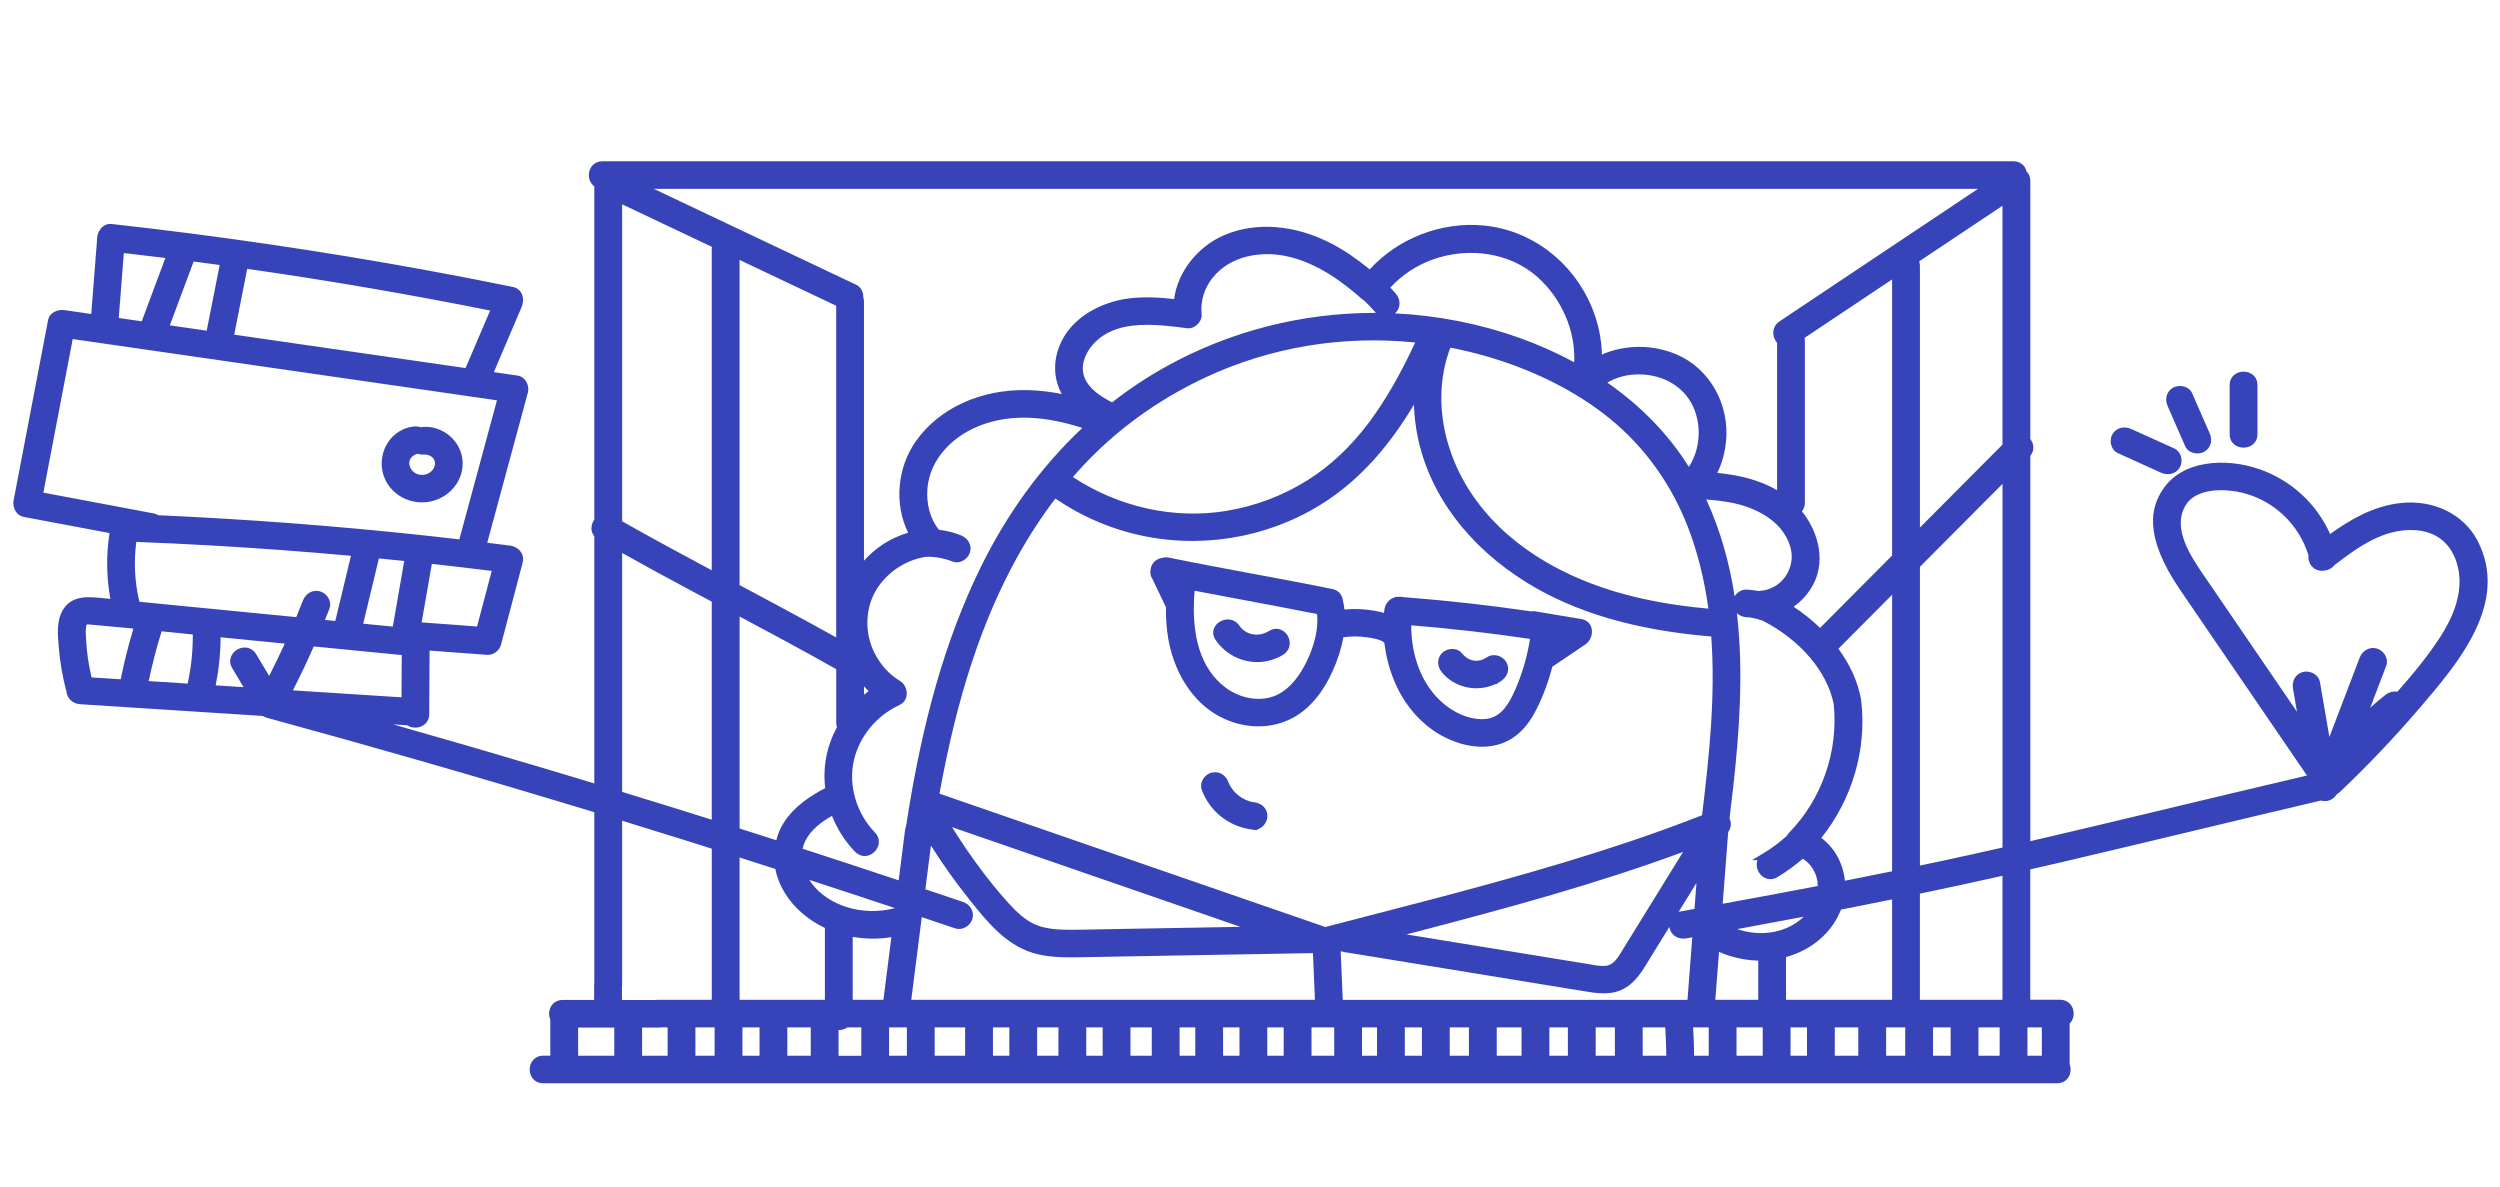 <svg role="img" xmlns="http://www.w3.org/2000/svg" width="1028" height="488" viewBox="0 0 1028 488">
<g fill="#3744b9"><title>Illustration</title>
  <path d="M552.42,262.05c3.17-.46,6.3-.47,9.33-.03l.3.04c2.11.3,5.56.79,7.2,2.22.73,6.31,2.45,12.4,5.13,18.11,3.85,8.22,10.02,15.14,17.36,19.49,5.76,3.41,11.96,5.18,17.67,5.18,2.83,0,5.54-.44,8.01-1.33,9.07-3.25,13.49-11.36,16.92-19.64,1.56-3.76,2.9-7.77,3.98-11.94l13.66-9.22c1.97-1.33,3.02-4.05,2.5-6.46-.45-2.08-1.98-3.53-4.1-3.89l-20.4-3.41.32.32c-17.45-2.56-35.05-4.54-52.38-5.88-.4-.09-.79-.14-1.18-.16-.43-.02-.85-.03-1.28-.05h-.25c-.78-.04-1.56.11-2.2.4-2.06.74-3.51,2.72-3.79,5.16-.04.34-.08.69-.11,1.06-1.19-.34-2.49-.63-3.91-.88-4.08-.72-8.24-.89-12.37-.51-.16-1.41-.39-2.81-.71-4.17l-.04-.18c-.5-2.11-1.95-3.56-3.92-3.99l-.18-.04c-11.17-2.29-22.56-4.41-33.58-6.46-11.01-2.05-22.39-4.17-33.55-6.46-.97-.2-1.98-.17-2.93.08-.77.1-1.47.33-2.08.68-1.62.93-2.62,2.54-2.75,4.41-.21,1.33.07,2.59.8,3.59l5.54,11.59c-.12,9.33,1.29,17.33,4.28,24.42,3.99,9.46,10.24,16.6,18.06,20.66,9.14,4.74,19.39,5.21,28.12,1.28,9.27-4.17,14.85-13,17.9-19.67,2.25-4.92,3.79-9.73,4.59-14.32ZM580.32,257.14c16.37,1.32,32.77,3.19,48.81,5.58-1.13,7.24-3.16,14.21-6.02,20.76-2.5,5.71-5.62,11.12-11.44,12.05-5.27.84-11.68-1.19-17.15-5.45-7.95-6.19-12.93-16.17-14.01-28.1,0-.21-.01-.41-.04-.54-.11-1.41-.17-2.85-.16-4.3ZM536.28,273.98c-2.62,4.86-7.19,11.03-14.05,12.81-5.95,1.55-13.01-.05-18.42-4.16-9.95-7.58-14.18-20.94-12.58-39.72,6.75,1.3,13.58,2.58,20.2,3.82,9.89,1.85,20.1,3.75,30.14,5.77.77,8.17-2.41,16.14-5.29,21.48Z"/>
  <path d="M515.62,329.88c-4.48-.55-8.91-4.04-10.52-8.32-1.16-3.06-4.03-4.63-6.98-3.83-1.52.41-2.89,1.55-3.65,3.04-.68,1.33-.79,2.78-.3,4.06,3.42,9.05,11.3,15.16,21.09,16.36l1.68.2v-.32c.76-.2,1.5-.59,2.15-1.17,1.28-1.13,2.07-2.81,2.07-4.38,0-2.98-2.22-5.26-5.54-5.66Z"/>
  <path d="M173.5,206.58c.69,0,1.38-.04,2.08-.13,8.98-1.08,15.52-8.93,14.58-17.49-.87-7.94-8.34-14.06-16.3-13.39h-.07c-.25.03-.51.07-.79.13-1.02-.35-2.15-.45-3.3-.28-3.99.58-7.49,2.72-9.85,6.03-2.48,3.48-3.43,7.9-2.62,12.14,1.46,7.6,8.39,12.98,16.27,12.98ZM168.95,188.36c.61-.86,1.63-1.5,2.83-1.8.73.3,1.5.42,2.27.36,2.07-.19,4.45.83,4.77,3.09.2,1.43-.39,2.54-.93,3.22-.91,1.14-2.31,1.9-3.75,2.03-2.83.26-5.33-1.51-5.78-4.11-.18-1.05.01-2,.58-2.8Z"/>
  <path d="M1018.73,222.3h0c-5.68-10.92-18.14-16.97-31.74-15.44-11.31,1.28-20.88,7-28.85,12.74-5.55-12.52-16.11-22.21-29.24-26.73-13.5-4.65-31.71-3.9-39.79,8.75-4.27,6.68-8.15,18.18,7.34,40.91,12.15,17.82,24.32,35.62,36.49,53.42l15.68,22.94c-22.23,5.23-44.19,10.48-62.79,14.93l-1.08.26c-16.34,3.91-33.22,7.96-49.89,11.81v-158.46c1.88-2.26,1.48-5.03,0-6.92v-106.16c0-1.52-.54-2.87-1.53-3.86-.62-2.52-2.72-4.17-5.39-4.17H247.71c-2.72,0-4.85,1.69-5.43,4.32-.52,2.33.35,4.7,2.1,5.99v137.06c-1.37,1.91-1.76,4.71,0,6.82v101.64c-6.71-2.04-13.43-4.06-20.18-6.08-20.2-6.03-41.17-12.14-62.52-18.2l5.76.37c1.73,1.13,4.08,1.29,6.01.36,1.93-.92,3.04-2.71,3.05-4.92l.15-26.16,23.73,1.76c2.44.18,4.97-1.69,5.63-4.17l8.88-33.64c.43-1.62.19-3.17-.68-4.47-.98-1.45-2.67-2.43-4.64-2.68-2.83-.36-5.67-.71-8.51-1.05l-.71-.09,16.71-61.73c.41-1.53.09-3.36-.85-4.79-.81-1.24-2-2.03-3.33-2.22l-9.81-1.42,11.45-26.84c.78-1.84.75-3.99-.1-5.6-.71-1.35-1.95-2.27-3.5-2.59-11.99-2.44-24.05-4.78-35.85-6.94-42.36-7.76-85.83-14.14-129.21-18.95-1.31-.15-2.56.24-3.62,1.11-1.26,1.04-2.13,2.74-2.26,4.43l-2.46,31.47-10.87-1.57c-2.87-.42-6.26.88-6.88,4.11l-14.16,74.01c-.32,1.65.04,3.43.95,4.77.77,1.14,1.88,1.87,3.19,2.12l35.29,6.64c-1.41,9.06-1.29,18.15.35,27.07l-3.76-.37c-5.43-.53-12.18-1.19-15.83,5.02-2.57,4.38-2.08,10.06-1.68,14.63l.08.94c.49,5.8,1.48,11.59,2.94,17.19.05.19.11.36.19.56.17,2.87,2.52,5.15,5.61,5.34l75,4.82c.18.09.37.17.56.24.45.25.87.42,1.32.54,21.12,5.76,42.28,11.69,62.89,17.61,23.09,6.63,47.2,13.77,71.67,21.21v70.41c-.04.23-.07.52-.07.85v5.93h-12.95c-2.01,0-3.72.92-4.71,2.53-1,1.63-1.13,3.77-.37,5.54v14.85h-2.9c-3.66,0-5.57,2.85-5.57,5.67s1.92,5.67,5.57,5.67h622.5c1.98,0,3.63-.86,4.63-2.42,1.01-1.56,1.2-3.67.52-5.44v-16.68c1.5-1.48,2.07-3.85,1.37-6.02-.75-2.33-2.77-3.79-5.28-3.79h-12.27v-53.6l.84-.19c4.33-.99,8.66-1.98,12.99-2.99,18.16-4.26,36.61-8.68,54.45-12.95,16.79-4.02,34.15-8.17,51.25-12.19.04.01.08.03.13.04,2.46.67,4.9-.33,6.33-2.55.29-.18.57-.38.83-.6.21-.15.41-.31.6-.5,11.57-11,22.62-22.63,32.83-34.59l.33-.38c15.44-18.07,36.58-42.81,23.3-68.32ZM981.23,273.77c.49-1.28.38-2.72-.29-4.05-.76-1.5-2.13-2.65-3.67-3.07-2.9-.79-5.83.82-6.98,3.82l-12.44,32.56-3.89-22.59c-.23-1.33-1.04-2.51-2.3-3.31-1-.64-2.2-.98-3.35-.98-.48,0-.96.06-1.4.18-2.93.8-4.59,3.61-4.03,6.83l1.64,9.51-24.47-35.82-13.26-19.41c-5.91-8.59-14.01-20.35-7.84-30,3.04-4.77,9.66-5.65,12.36-5.81,5.64-.33,11.65.76,16.91,3.08,10.08,4.44,17.72,13.02,21.01,23.57-.19,1.76.44,3.67,1.63,4.84,1.2,1.18,2.76,1.73,4.45,1.55,1.87-.07,3.64-.97,4.71-2.37,10.18-7.84,20.33-14.8,32.39-14.34,4.77.18,9.06,1.72,12.07,4.33,3.03,2.63,5.12,6.28,6.19,10.86,1.98,8.32-.29,17.73-6.72,27.95h0c-5.4,8.58-12.14,16.51-18.14,23.33-1.69-.3-3.55.2-5.06,1.41-2.02,1.63-4.06,3.35-6.1,5.14l6.59-17.24ZM839.6,422.46v11.67h-5.91v-11.67h5.91ZM822.25,422.46v11.67h-8.71v-11.67h8.71ZM802.11,422.46v11.67h-7.25v-11.67h7.25ZM764.13,422.46v11.67h-9.67v-11.67h9.67ZM743.03,422.46v11.67h-6.76v-11.67h6.76ZM685.2,434.13h-9.73v-11.67h9.29c.24,3.87.38,7.79.43,11.67ZM664.04,422.46v11.67h-7.89v-11.67h7.89ZM644.71,422.46v11.67h-7.61v-11.67h7.61ZM625.66,422.46v11.67h-10.2v-11.67h10.2ZM604.02,422.46v11.67h-7.89v-11.67h7.89ZM584.69,422.46v11.67h-7.03v-11.67h7.03ZM566.23,422.46v11.67h-6.16v-11.67h6.16ZM527.85,422.46v11.67h-6.74v-11.67h6.74ZM509.67,422.46v11.67h-6.74v-11.67h6.74ZM491.5,422.46v11.67h-6.45v-11.67h6.45ZM473.61,422.46v11.67h-8.76v-11.67h8.76ZM453.41,422.46v11.67h-6.74v-11.67h6.74ZM435.23,422.46v11.67h-8.76v-11.67h8.76ZM415.04,422.46v11.67h-6.74v-11.67h6.74ZM396.86,422.46v11.67h-12.52v-11.67h12.52ZM333.38,422.46v11.67h-9.63v-11.67h9.63ZM312.32,422.46v11.67h-7.03v-11.67h7.03ZM252.59,422.54v11.59h-14.87v-11.59h14.87ZM293.85,422.46v11.67h-7.9v-11.67h7.9ZM274.52,422.46v11.67h-10.49v-11.59h6.88c.35,0,.67-.04.93-.08h2.69ZM255.82,325.62v-98.24c4.93,2.76,9.35,5.21,13.47,7.45,8.06,4.39,16.25,8.77,23.38,12.57v89.66c-12.1-3.81-24.48-7.65-36.86-11.44ZM255.82,214.34V84.01l36.92,17.5c-.04.3-.07.61-.07.92v132.07c-11.81-6.31-24.35-13.08-36.86-20.15ZM292.68,348.97v62.15h-22.28c-.35,0-.67.04-.93.08h-13.72v-5.36c.04-.25.07-.53.07-.86v-67.49c9.31,2.86,18.36,5.66,26.93,8.34,2.25.7,4.49,1.42,6.74,2.13l3.18,1.01ZM789.47,355.92v-122.83l33.96-34.12v149.54c-8.88,2.01-16.84,3.77-24.31,5.37-3.21.69-6.43,1.37-9.64,2.04ZM823.42,360.12v51h-33.96v-43.65c11.53-2.41,22.93-4.87,33.96-7.34ZM789.17,107.47l34.25-22.87v98.23c-4.92,4.93-9.83,9.87-14.73,14.8l-19.22,19.31v-107.61c0-.66-.1-1.28-.29-1.86ZM783.42,422.46v11.67h-7.85v-11.67h7.85ZM724.83,422.46v11.67h-10.77v-11.67h10.77ZM702.63,422.46v11.67h-5.99c-.05-3.87-.19-7.78-.43-11.67h6.42ZM548.63,422.46v11.67h-9.34v-11.67h9.34ZM372.91,422.46v11.67h-7.32v-11.67h7.32ZM734.42,393.55c10.45-2.92,18.55-9.75,22.35-18.91.09-.21.17-.42.25-.63l1.4-.27c1.06-.2,2.12-.41,3.18-.61,5.67-1.11,11.39-2.27,16.43-3.3v41.29h-43.61v-17.29c0-.09,0-.18,0-.27ZM741.71,376.95c-.42.41-.87.81-1.33,1.18-6.94,5.67-16.77,7.05-26.06,3.92,9.74-1.79,18.77-3.47,27.38-5.1ZM706.85,391.39c4.67,2.08,9.82,3.31,15.03,3.58.36.02.73.03,1.11.04v16.11h-17.65l1.52-19.73ZM350.63,385.23c5.24.94,10.67.98,15.91.13l-3.28,25.76h-12.63v-25.89ZM343.85,262.12c-4.55-2.54-8.66-4.81-12.5-6.9-9.21-5.02-18.37-9.9-27.24-14.63V106.89l39.73,18.83v136.4ZM667.89,389.48c-.25.4-.5.82-.75,1.24-1.79,3-3.63,6.09-6.8,6.44-1.94.21-4.07-.17-6.13-.54-.51-.09-1.02-.18-1.52-.26l-9.09-1.48c-5.78-.95-11.57-1.89-17.35-2.83l-47.9-7.82,4.75-1.24c37.07-9.69,73.33-19.51,108.97-32.67l-24.18,39.17ZM690.28,374.92l7.31-11.84-.82,10.67-6.49,1.18ZM344.15,299.05c-2.02,3.71-3.46,7.6-4.27,11.56-.9,4.38-1.09,8.9-.58,13.46-6.1,3.23-12.72,7.47-17.01,14.22-1.38,2.18-2.41,4.6-3.07,7.21-5.03-1.61-10.06-3.22-15.09-4.82v-87.18c12.79,6.82,26.3,14.08,39.73,21.66v22.04c0,.64.1,1.26.3,1.84ZM734.15,237.07c-2.38,3.4-6.08,5.53-10.15,5.85-.27.02-.55.06-.84.12-1.14-.22-2.31-.38-3.49-.49l-1.42-.11c-1.41-.08-2.84.45-3.95,1.51-.4.38-.75.81-1.02,1.26-2.1-13.61-5.77-26.97-11.66-39.81,3.43.24,7.46.66,11.45,1.53,5.79,1.27,19.64,5.57,23.17,18.19h0c1.14,4.07.37,8.42-2.1,11.95ZM735.72,342.35c-.06.06-.11.12-.11.13-.35.39-.65.81-.88,1.24-3.01,2.72-6.25,5.13-9.65,7.17l-4.63,2.79h2.23c-.62,1.66-.33,3.52.56,5,1.44,2.4,4.54,3.86,7.65,1.99,3.68-2.22,7.18-4.75,10.42-7.56,3.16,1.97,5.41,5.39,5.98,9.15.1.67.15,1.37.15,2.07-11.96,2.3-24.77,4.69-39.07,7.3l2.27-29.54c1.02-1.37,1.33-3.02.86-4.7-.08-.28-.19-.57-.33-.85.47-3.87.94-7.73,1.38-11.6,2.72-23.96,4.45-48.7,1.67-72.77.99.93,2.34,1.52,3.87,1.61,2.19.12,4.42.61,6.82,1.49.02,0,.04.01.06.02,15.39,7.98,26.23,20.72,29.04,34.11,2.03,19.36-4.78,39.13-18.28,52.95ZM660.92,157.33c3.16-1.83,6.71-2.95,10.38-3.27,11.22-.95,21.04,4.33,25.06,13.46,3.47,7.88,2.66,17.44-1.9,24.47-8.32-13.32-19.59-24.97-33.54-34.67ZM494.11,129.16c-.55-5.34,1.08-10.68,4.59-15.02,7.57-9.37,20.25-10.76,29.59-8.94,13.41,2.62,24.52,11.37,31.71,17.73.31.27.64.51,1.01.73,1.69,1.59,3.26,3.24,4.67,4.89.03.04.06.07.1.11-.21,0-.42,0-.63,0-29.84,0-59.36,7.5-85.59,22.03-7.7,4.27-15.18,9.23-22.26,14.76-4.38-2.21-9.36-5.33-11.3-10.1-1.95-4.81.3-10.01,3.05-13.27,5.67-6.71,14.03-8.51,22.68-8.51,5.42,0,10.96.71,16.01,1.35l.47.06h0c1.43.18,2.95-.4,4.17-1.59,1.23-1.2,1.88-2.78,1.73-4.23ZM647.31,148.96c-14.47-7.85-30.49-13.54-47.65-16.93-8.64-1.7-17.34-2.76-26.04-3.17.08-.07.16-.14.23-.21,2.15-2.13,2.19-5.46.09-7.93-.67-.79-1.39-1.59-2.22-2.46,4.57-5.05,10.68-9.11,17.34-11.51,15.21-5.47,32.14-2.66,43.13,7.15,10.05,8.98,15.72,22.23,15.12,35.07ZM496,155.05c26.56-12.35,56.22-17.25,85.94-14.21-6.31,13.49-12.36,23.95-18.97,32.81-7.4,9.91-15.93,17.94-25.36,23.85-10.1,6.33-21.26,10.55-33.16,12.55-21.48,3.61-44.45-1.45-63.28-13.9,3.06-3.52,6.07-6.72,9.16-9.73,13.15-12.84,28.52-23.39,45.67-31.36ZM607.08,205.85c-14.17-19.32-18.21-43.3-10.68-62.89,4.84.93,9.61,2.06,14.22,3.38,19.79,5.65,37.54,14.56,51.32,25.77,14.27,11.61,25.4,27.09,32.18,44.76,3.98,10.39,6.72,21.33,8.36,33.4-14.16-1.27-26.64-3.54-38.08-6.93-17.38-5.15-41.43-15.84-57.31-37.49ZM418.27,229.11c4.7-8.5,9.98-16.61,15.71-24.11,11.22,7.71,24.18,13.12,37.57,15.67,26.26,5.01,53.78-.74,75.51-15.78,13.02-9.01,24.29-21.63,34.34-38.48.14,4.44.67,8.91,1.58,13.33,4.9,23.75,20.86,45.02,44.94,59.89,19.88,12.27,44.67,19.51,75.74,22.1,1.77,24.15-.75,48.55-3.78,73.49-9.89,3.88-20.11,7.59-30.41,11.04-35.25,11.83-71.91,21.31-107.36,30.48-5.71,1.48-11.42,2.95-17.13,4.44l-158.66-54.83c7.22-39.96,17.38-70.89,31.94-97.24ZM748.93,344.56c12.74-15.98,18.72-36.44,16.42-56.23h0c-.01-.1-.03-.19-.06-.33-.02-.32-.05-.61-.11-.89-1.37-7.02-4.47-13.86-9.23-20.35l22.08-22.19v113.7c-6.61,1.35-13.13,2.65-19.42,3.89-.68-7.11-4.2-13.53-9.68-17.61ZM744.34,242.51c7.11-10.71,3.52-23.66-3.39-32.26.8-.95,1.22-2.16,1.22-3.53v-66.72c0-.38-.03-.74-.1-1.09l35.96-24v113.53l-29.61,29.75c-3.31-3.19-6.96-6.11-10.88-8.69,2.68-1.88,4.96-4.22,6.79-6.98ZM357.15,284.23c-.63.46-1.26.94-1.87,1.44v-3.42c.6.68,1.23,1.34,1.87,1.98ZM369.93,289.85c1.75-.81,2.81-2.41,2.92-4.4.12-2.18-.99-4.38-2.78-5.45-4.42-2.67-7.93-6.51-10.44-11.43-4.23-8.3-3.91-18.58.81-26.21,4.46-7.2,12.34-12.34,20.6-13.43,3.68-.02,7.16.63,10.66,1.99,1.28.5,2.73.41,4.08-.27,1.5-.75,2.69-2.14,3.11-3.64.8-2.89-.78-5.73-3.84-6.93-2.84-1.11-5.86-1.86-8.98-2.24-3.56-4.45-5.23-10.49-4.7-17.07.94-11.69,10.29-22.12,23.79-26.57,11.43-3.77,24.5-3.2,39.89,1.76-17.06,16.05-31.25,35.61-42.21,58.17-14.05,28.94-23.66,62.48-30.25,105.54-.21.55-.36,1.13-.44,1.73l-2.62,20.59c-13.4-4.47-24.75-8.2-35.57-11.72l-3.93-1.27c.24-1.14.61-2.22,1.12-3.23,2.38-4.72,6.73-7.87,10.97-10.29,2.18,5.53,5.45,10.62,9.54,14.8,1.43,1.46,3.32,2.03,5.19,1.55,2.06-.52,3.76-2.19,4.34-4.25.53-1.89.01-3.82-1.43-5.29-7.54-7.73-10.96-19.28-8.69-29.42,2.22-9.97,9.27-18.57,18.86-23ZM368.03,373.42c-13.09,3.41-27.07-.7-34.28-10.19-.35-.46-.68-.93-.98-1.42,12.18,3.96,24.02,7.86,35.26,11.61ZM731.74,132.15c-1.53,1.02-2.44,2.55-2.56,4.31-.11,1.62.48,3.29,1.56,4.52v60.6c-8.07-4.72-17.06-6.36-24.58-7.13,1.92-3.95,3.12-8.29,3.58-12.93,1.53-15.24-6.76-29.92-20.16-35.7-9.86-4.25-21.22-4.23-30.87-.05-.17-6.57-1.56-13.18-4.09-19.28-7.84-18.93-24.89-31.87-44.49-33.76-17.36-1.67-35.19,5.21-46.9,18.04-5.49-4.48-10.62-7.95-15.67-10.58-14.96-7.8-31.02-9.09-44.07-3.54-11.06,4.71-19.21,15.15-20.7,26.32-5.96-.65-12.31-1.07-18.78-.24-11.45,1.47-26.05,8.46-29.55,23.33-1.29,5.48-.51,11.14,2.12,15.95-4.72-.94-9.34-1.47-13.76-1.59-19.32-.52-36.56,7.32-46.18,20.96-7.78,11.02-8.99,25.92-3.22,37.66-4.03,1.2-7.78,2.99-11.15,5.34-2.57,1.79-4.91,3.86-7.01,6.19v-106.67c0-.59-.09-1.16-.27-1.73.04-2.21-1.09-4.22-2.9-5.07l-83.22-39.43h544.46l-81.62,54.49ZM304.11,352.6c4.91,1.56,9.82,3.14,14.73,4.72.19,1.01.43,1.99.72,2.94,2.01,6.51,6.36,12.42,12.59,17.08,2.13,1.6,4.5,3.02,7.05,4.23v29.56h-35.08v-58.52ZM458.53,382.02c-1.77.03-3.54.07-5.31.11-4.15.09-8.45.18-12.66.19-4.64,0-10.03-.14-14.56-2.02-4.43-1.85-7.98-5.32-11.16-8.79-3.32-3.63-6.68-7.68-10.28-12.38-4.6-6.02-8.98-12.39-13.06-18.99l118.56,40.98-51.53.91ZM379.05,377.13l2.65.89c3.68,1.23,7.37,2.47,11.04,3.72,1.35.46,2.84.32,4.19-.39,1.43-.75,2.52-2.07,2.93-3.54.82-2.93-.86-5.92-3.91-6.95-3.88-1.32-7.76-2.62-11.65-3.92l-3.79-1.27,2.29-17.96c4.83,7.64,10.15,15.11,15.85,22.24l.26.32c6.73,8.42,14.36,17.97,25.55,21.49,5.9,1.86,12.18,1.95,17.61,1.89,4.14-.05,8.29-.13,12.43-.21,2.06-.04,4.13-.08,6.19-.12l79.19-1.4.82,19.19h-165.99l4.33-33.99ZM551.6,391.19c.29.12.58.2.87.25l78.5,12.81c6.33,1.03,12.67,2.06,19,3.1l1.16.19c5.41.9,11.54,1.93,16.97-1.18,4.51-2.58,7.28-7.17,9.72-11.21.34-.56.67-1.11,1-1.65l7.62-12.35c.03.24.08.48.14.72.8,2.89,3.7,4.56,6.9,3.99l2.39-.43-1.98,25.71h-141.75l-.85-19.85.3-.08ZM344.82,423.55c1.34.02,2.57-.35,3.59-1.08h5.75v11.67h-9.34v-10.58ZM69.84,133.79l9.78-26.24.35.04c.59.07,1.17.15,1.76.22,2.74.36,5.47.73,8.21,1.11l.39.05-5.31,26.88s-.02.08-.02.12l-15.17-2.19ZM96.31,137.61l5.34-27.06c32.99,4.71,66.58,10.47,99.89,17.14l-10.1,23.66-95.14-13.74ZM48.83,130.75l2.09-26.7c5.52.63,11.14,1.3,17.08,2.03l-9.71,26.04-9.46-1.37ZM100.56,266.26c-2.16.03-4.22,1.25-5.25,3.11-.93,1.68-.87,3.63.17,5.37l4.67,7.82-11.46-.74c1.32-6.54,2-13.18,2.03-19.78,4.17.42,8.33.84,12.5,1.25l13.88,1.36c-2.02,4.44-4.17,8.89-6.42,13.29l-5.34-8.93h0c-1.06-1.77-2.84-2.77-4.77-2.74ZM188.88,221.79c-5.45-.64-9.99-1.15-14.19-1.6-36.08-3.9-72.98-6.7-109.68-8.33-.55-.37-1.15-.62-1.79-.74l-45.4-8.55,12.08-63.15,174.45,25.19-15.47,57.18ZM202.2,234.76l-6.03,22.85-22.79-1.69,4.19-24.05c7.99.88,16.26,1.85,24.63,2.89ZM161.51,257.65l-12.16-1.19,6.45-26.83c3.47.34,6.95.68,10.42,1.04l-4.7,26.98ZM56.04,222.83c10.64.42,20.52.88,30.16,1.43,19.14,1.08,38.68,2.52,58.11,4.28l-6.44,26.8-4.24-.41c.68-1.69,1.28-3.2,1.84-4.66h0c.49-1.27.39-2.71-.28-4.04-.76-1.51-2.13-2.66-3.67-3.08-2.89-.79-5.83.82-6.98,3.82-.81,2.1-1.7,4.33-2.72,6.79l-64.51-6.31c-1.93-8.15-2.35-16.42-1.27-24.62ZM165.2,269.36l-.1,17.38-44.66-2.87c3.01-5.88,5.89-11.94,8.58-18.05l36.17,3.54ZM79.28,260.89c.04,6.85-.67,13.63-2.11,20.2l-16.03-1.03c1.44-6.81,3.18-13.5,5.16-19.93l.17-.53c4.27.43,8.54.85,12.81,1.29ZM54.87,258.46c-2.06,6.82-3.82,13.83-5.24,20.86l-11.98-.77c-1.21-5.11-1.95-10.18-2.21-15.06-.02-.36-.04-.73-.07-1.1-.12-1.82-.24-3.7.18-5.28h0c.06-.24.12-.34.12-.35.2-.07.83,0,1.3.05.23.02.47.05.71.07,5.1.44,10.46.93,17.19,1.58Z"/>
  <path d="M922.55,184.08c2.84,0,5.72-1.9,5.72-5.53v-20.21c0-3.63-2.87-5.53-5.71-5.53s-5.72,1.9-5.72,5.53v20.21c0,3.63,2.87,5.53,5.71,5.53Z"/>
  <path d="M898.57,183.52h0c.54,1.23,1.61,2.15,3.02,2.62.64.21,1.31.31,1.98.31,1.04,0,2.06-.25,2.89-.73,2.62-1.51,3.47-4.57,2.13-7.6l-7.2-16.46c-.54-1.23-1.61-2.15-3.02-2.62-1.63-.53-3.5-.37-4.87.42-2.61,1.51-3.47,4.56-2.14,7.61,2.41,5.49,4.81,10.97,7.21,16.46Z"/>
  <path d="M870.86,186.34c5.91,2.67,11.83,5.35,17.75,8.02.94.43,1.9.63,2.82.63,2,0,3.81-.96,4.86-2.74.8-1.36.97-3.13.46-4.73-.46-1.43-1.4-2.53-2.65-3.1l-17.75-8.02c-2.99-1.35-6.14-.48-7.68,2.1-.8,1.35-.98,3.12-.47,4.73.46,1.44,1.4,2.54,2.66,3.11Z"/>
  <path d="M509.62,257.25c-1.21-1.76-3.11-2.68-5.21-2.51-2.19.17-4.18,1.48-5.07,3.33-.79,1.65-.6,3.46.52,5.09,4.04,5.89,10.54,9.09,17.13,9.09,3.64,0,7.32-.98,10.63-3.02h0c1.79-1.11,2.78-2.9,2.71-4.92-.07-2.14-1.29-4.15-3.12-5.13-1.68-.91-3.66-.8-5.43.29-4.26,2.64-9.49,1.68-12.17-2.22Z"/>
  <path d="M607.11,283.02c2.71,0,5.44-.58,7.95-1.77v.25l2.34-1.58c2.7-1.83,3.53-5.07,1.97-7.71-.78-1.32-2.2-2.33-3.8-2.68-1.48-.33-2.94-.08-4.1.71-3.6,2.44-7.54,1.82-10.3-1.61-.84-1.05-2.13-1.68-3.62-1.76-1.68-.1-3.45.53-4.56,1.63-2.12,2.1-2.17,5.35-.12,7.9,3.48,4.33,8.84,6.63,14.25,6.63Z"/>
</g>
</svg>